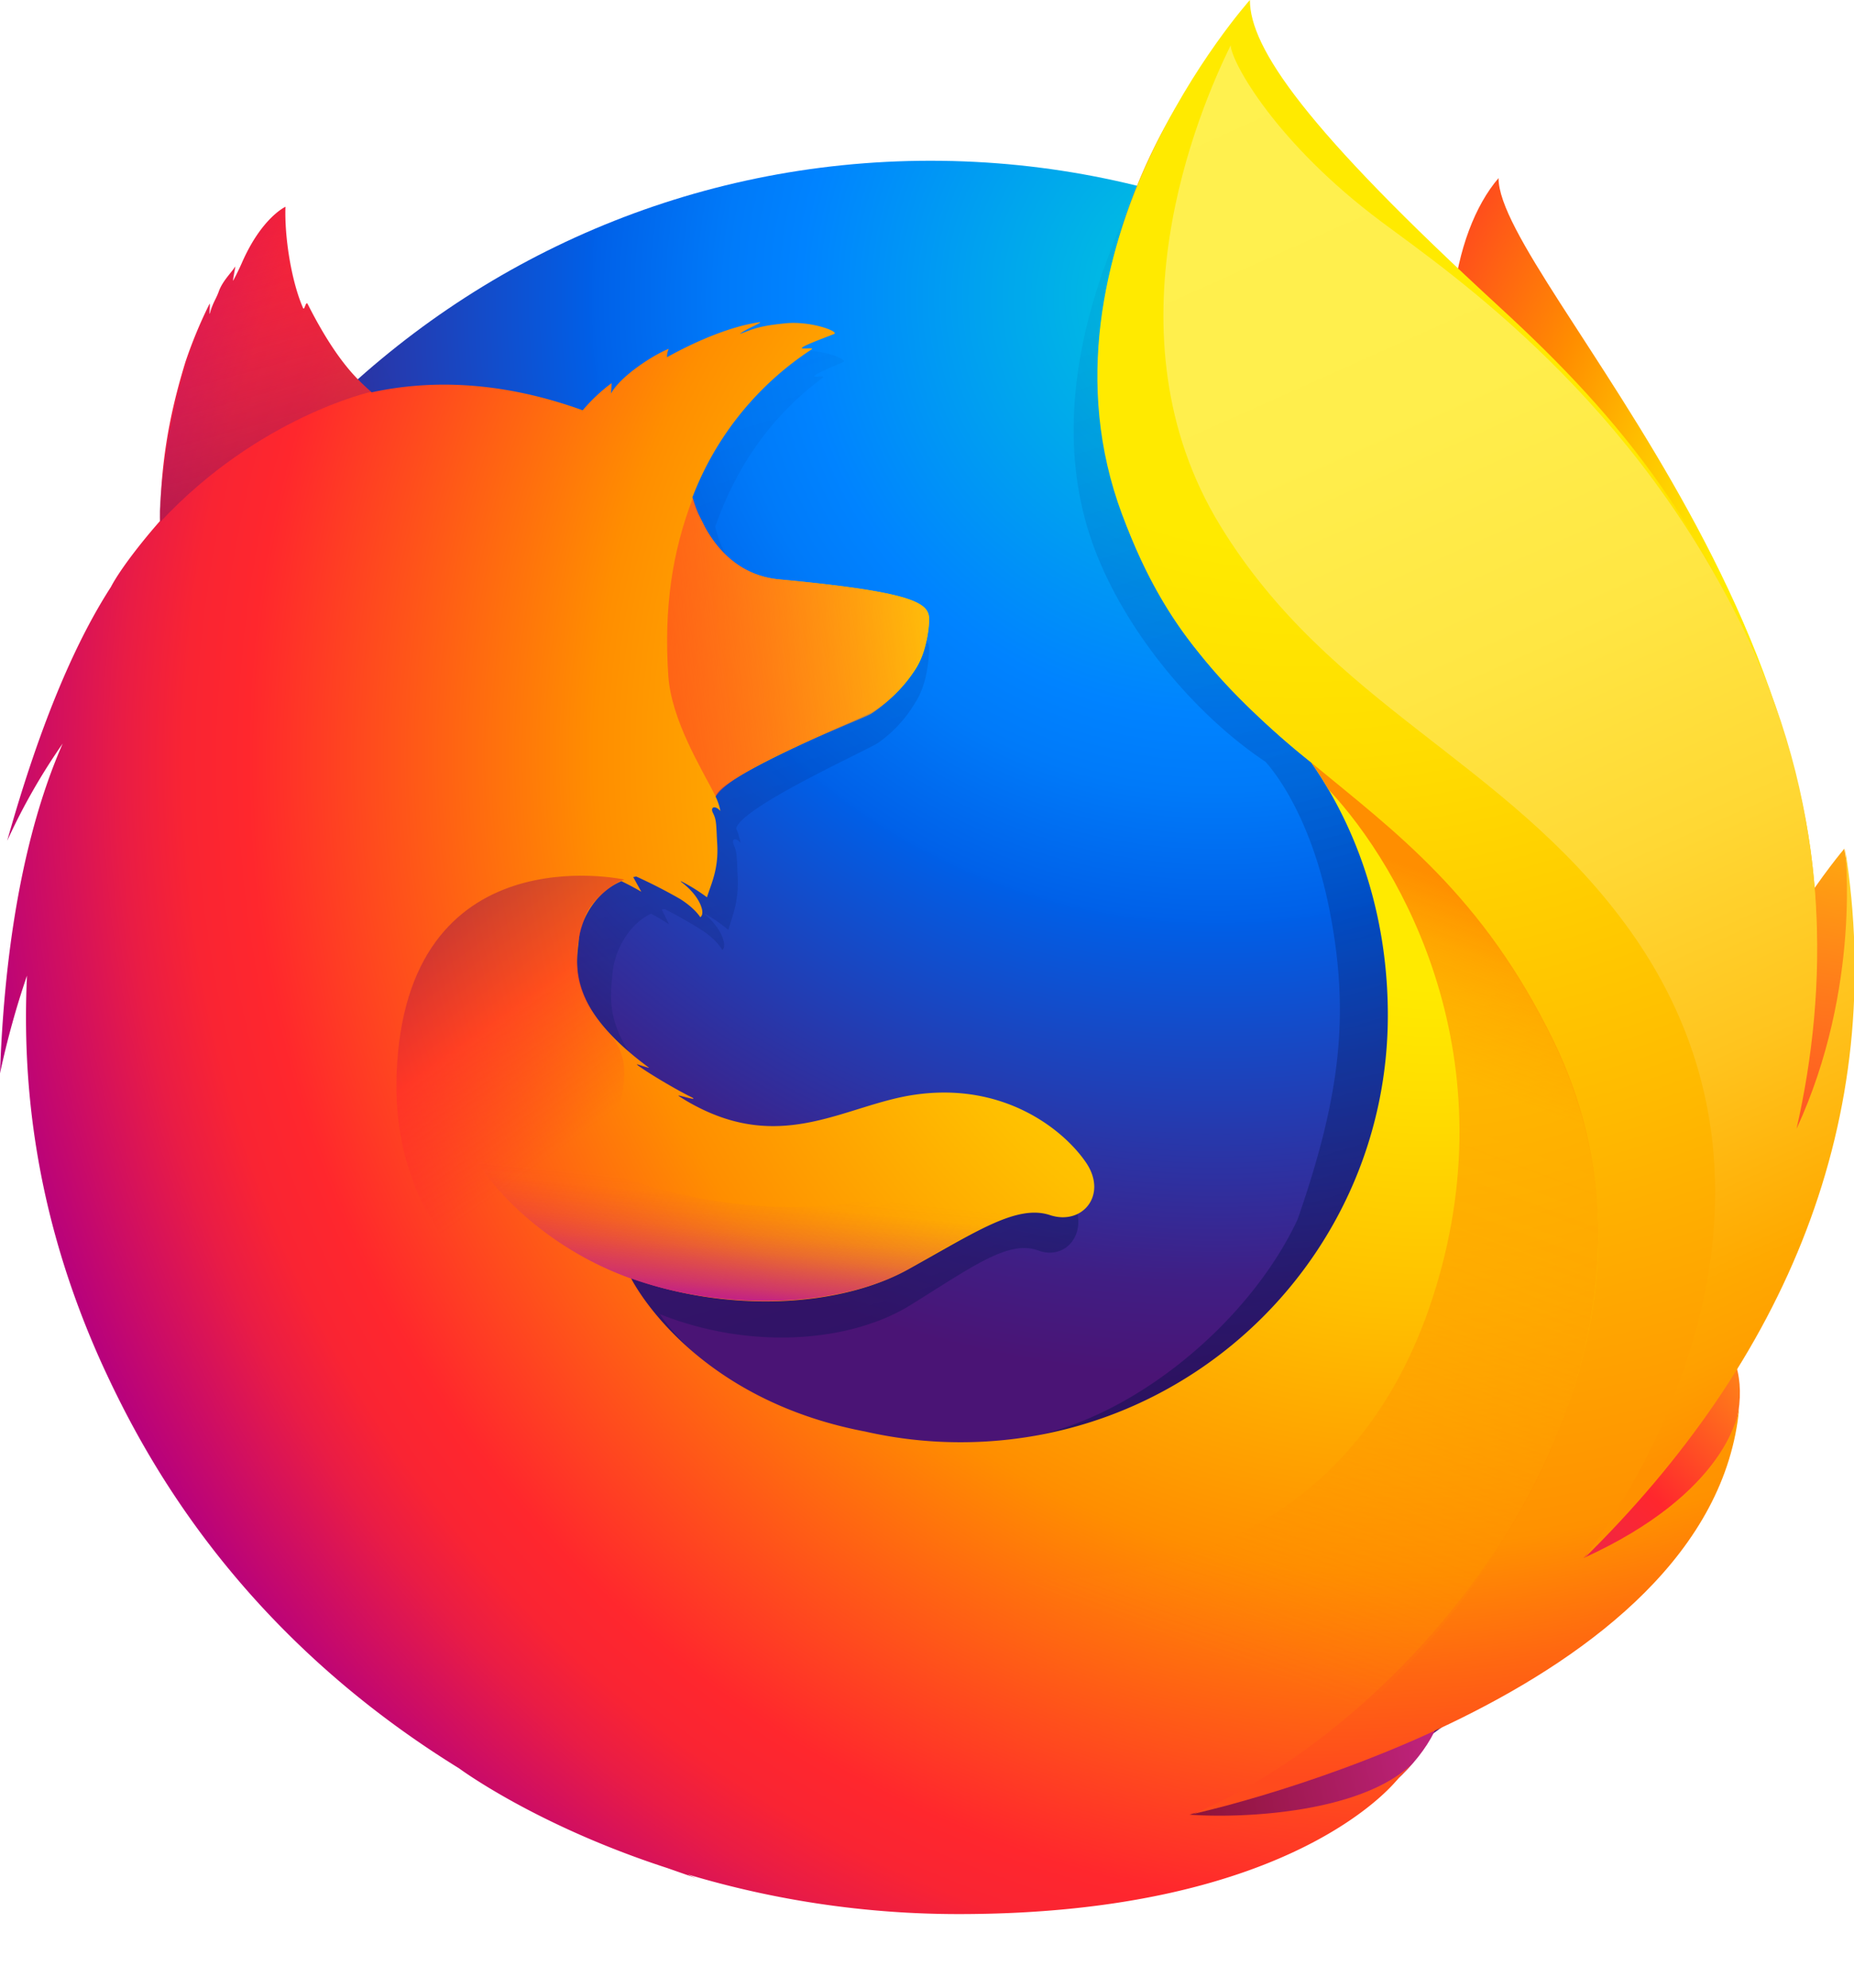 <?xml version="1.0" encoding="utf-8"?>
<svg xmlns="http://www.w3.org/2000/svg" viewBox="0 0 953 1022">
<radialGradient id="a" cx="-14516" cy="-8331.1" r="450.88" fx="-14544" gradientTransform="matrix(.76 .03 -.05 1.12 11552 10071)" gradientUnits="userSpaceOnUse">
<stop offset=".1" stop-color="#ffea00"/>
<stop offset=".17" stop-color="#ffde00"/>
<stop offset=".28" stop-color="#ffbf00"/>
<stop offset=".43" stop-color="#ff8e00"/>
<stop offset=".77" stop-color="#ff272d"/>
<stop offset=".87" stop-color="#e0255a"/>
<stop offset=".95" stop-color="#cc2477"/>
<stop offset="1" stop-color="#c42482"/>
</radialGradient>
<radialGradient id="b" cx="-7564.7" cy="-7923.6" r="791.23" gradientTransform="matrix(1.23 0 0 1.23 9929.8 9899.4)" gradientUnits="userSpaceOnUse">
<stop offset="0" stop-color="#00ccda"/>
<stop offset=".22" stop-color="#0083ff"/>
<stop offset=".26" stop-color="#007af9"/>
<stop offset=".33" stop-color="#0060e8"/>
<stop offset=".33" stop-color="#005fe7"/>
<stop offset=".44" stop-color="#2639ad"/>
<stop offset=".52" stop-color="#401e84"/>
<stop offset=".57" stop-color="#4a1475"/>
</radialGradient>
<linearGradient id="c" x1="540.67" x2="349.23" y1="729.19" y2="102.96" gradientUnits="userSpaceOnUse">
<stop offset="0" stop-color="#000f43" stop-opacity=".4"/>
<stop offset=".48" stop-color="#001962" stop-opacity=".17"/>
<stop offset="1" stop-color="#002079" stop-opacity="0"/>
</linearGradient>
<radialGradient id="d" cx="-8295.9" cy="-6518.6" r="266.89" gradientTransform="matrix(1.22 .12 -.12 1.22 10304 9602)" gradientUnits="userSpaceOnUse">
<stop offset="0" stop-color="#ffea00"/>
<stop offset=".5" stop-color="#ff272d"/>
<stop offset="1" stop-color="#c42482"/>
</radialGradient>
<radialGradient id="e" cx="-8320.1" cy="-6774.5" r="445.68" gradientTransform="matrix(1.22 .12 -.12 1.22 10304 9602)" gradientUnits="userSpaceOnUse">
<stop offset="0" stop-color="#ffe900"/>
<stop offset=".16" stop-color="#ffaf0e"/>
<stop offset=".32" stop-color="#ff7a1b"/>
<stop offset=".47" stop-color="#ff4e26"/>
<stop offset=".62" stop-color="#ff2c2e"/>
<stop offset=".76" stop-color="#ff1434"/>
<stop offset=".89" stop-color="#ff0538"/>
<stop offset="1" stop-color="#ff0039"/>
</radialGradient>
<radialGradient id="f" cx="-8257" cy="-6361.3" r="408.96" gradientTransform="matrix(1.22 .12 -.12 1.22 10304 9602)" gradientUnits="userSpaceOnUse">
<stop offset="0" stop-color="#ff272d"/>
<stop offset=".5" stop-color="#c42482"/>
<stop offset=".99" stop-color="#620700"/>
</radialGradient>
<radialGradient id="g" cx="715.19" cy="394.04" r="782.18" fx="743.17" fy="380.21" gradientUnits="userSpaceOnUse">
<stop offset=".16" stop-color="#ffea00"/>
<stop offset=".23" stop-color="#ffde00"/>
<stop offset=".37" stop-color="#ffbf00"/>
<stop offset=".54" stop-color="#ff8e00"/>
<stop offset=".76" stop-color="#ff272d"/>
<stop offset=".8" stop-color="#f92433"/>
<stop offset=".84" stop-color="#e91c45"/>
<stop offset=".89" stop-color="#cf0e62"/>
<stop offset=".94" stop-color="#b5007f"/>
</radialGradient>
<radialGradient id="h" cx="670.34" cy="31.29" r="891.45" gradientUnits="userSpaceOnUse">
<stop offset=".28" stop-color="#ffea00"/>
<stop offset=".4" stop-color="#fd0"/>
<stop offset=".63" stop-color="#ffba00"/>
<stop offset=".86" stop-color="#ff9100"/>
<stop offset=".93" stop-color="#ff6711"/>
<stop offset=".99" stop-color="#ff4a1d"/>
</radialGradient>
<linearGradient id="i" x1="150.45" x2="534.39" y1="375.21" y2="316.53" gradientUnits="userSpaceOnUse">
<stop offset="0" stop-color="#c42482" stop-opacity=".5"/>
<stop offset=".47" stop-color="#ff272d" stop-opacity=".5"/>
<stop offset=".49" stop-color="#ff2c2c" stop-opacity=".5"/>
<stop offset=".68" stop-color="#ff7a1a" stop-opacity=".72"/>
<stop offset=".83" stop-color="#ffb20d" stop-opacity=".87"/>
<stop offset=".94" stop-color="#ffd605" stop-opacity=".96"/>
<stop offset="1" stop-color="#ffe302"/>
</linearGradient>
<linearGradient id="j" x1="142.58" x2="102.54" y1="265.27" y2="121.32" gradientUnits="userSpaceOnUse">
<stop offset="0" stop-color="#891551" stop-opacity=".6"/>
<stop offset="1" stop-color="#c42482" stop-opacity="0"/>
</linearGradient>
<linearGradient id="k" x1="220.55" x2="303.03" y1="465.39" y2="580.61" gradientUnits="userSpaceOnUse">
<stop offset=".01" stop-color="#891551" stop-opacity=".5"/>
<stop offset=".48" stop-color="#ff272d" stop-opacity=".5"/>
<stop offset="1" stop-color="#ff272d" stop-opacity="0"/>
</linearGradient>
<linearGradient id="l" x1="378.25" x2="385.79" y1="667.12" y2="593.1" gradientUnits="userSpaceOnUse">
<stop offset="0" stop-color="#c42482"/>
<stop offset=".08" stop-color="#c42482" stop-opacity=".8"/>
<stop offset=".21" stop-color="#c42482" stop-opacity=".57"/>
<stop offset=".33" stop-color="#c42482" stop-opacity=".36"/>
<stop offset=".45" stop-color="#c42482" stop-opacity=".2"/>
<stop offset=".56" stop-color="#c42482" stop-opacity=".1"/>
<stop offset=".67" stop-color="#c42482" stop-opacity=".02"/>
<stop offset=".77" stop-color="#c42482" stop-opacity="0"/>
</linearGradient>
<linearGradient id="m" x1="620.53" x2="926.19" y1="36.12" y2="719.61" gradientUnits="userSpaceOnUse">
<stop offset="0" stop-color="#fff14f"/>
<stop offset=".27" stop-color="#ffee4c"/>
<stop offset=".45" stop-color="#ffe643"/>
<stop offset=".61" stop-color="#ffd834"/>
<stop offset=".76" stop-color="#ffc41e"/>
<stop offset=".89" stop-color="#ffab02"/>
<stop offset=".9" stop-color="#ffa900"/>
<stop offset=".95" stop-color="#ffa000"/>
<stop offset="1" stop-color="#ff9100"/>
</linearGradient>
<linearGradient id="n" x1="680.88" x2="536.1" y1="429.21" y2="817.96" gradientUnits="userSpaceOnUse">
<stop offset="0" stop-color="#ff8e00"/>
<stop offset=".04" stop-color="#ff8e00" stop-opacity=".86"/>
<stop offset=".08" stop-color="#ff8e00" stop-opacity=".73"/>
<stop offset=".13" stop-color="#ff8e00" stop-opacity=".63"/>
<stop offset=".18" stop-color="#ff8e00" stop-opacity=".56"/>
<stop offset=".23" stop-color="#ff8e00" stop-opacity=".5"/>
<stop offset=".28" stop-color="#ff8e00" stop-opacity=".5"/>
<stop offset=".39" stop-color="#ff8e00" stop-opacity=".48"/>
<stop offset=".52" stop-color="#ff8e00" stop-opacity=".42"/>
<stop offset=".68" stop-color="#ff8e00" stop-opacity=".3"/>
<stop offset=".84" stop-color="#ff8e00" stop-opacity=".17"/>
<stop offset="1" stop-color="#ff8e00" stop-opacity="0"/>
</linearGradient>
<path fill="url(#a)" d="M770.28 91.56c-23.95 27.88-35.1 90.64-10.82 154.26s61.5 49.8 84.7 114.67c30.62 85.6 16.37 200.6 16.37 200.6s36.8 106.6 62.47-6.63c56.8-212.7-152.72-410.5-152.72-462.9z"/>
<path fill="url(#b)" d="M478.07 974.64c245.24 0 443.9-199.74 443.9-446s-198.66-446-443.66-446S34.65 282.32 34.65 528.6c-.47 246.53 198.42 446.03 443.42 446.03z"/>
<path fill="url(#c)" d="M810.67 803.64a246.89 246.89 0 0 1-30.12 18.18 704 704 0 0 0 38.3-63c9.46-10.47 18.13-20.65 25.2-31.65 3.44-5.4 7.3-12.08 11.42-19.82 24.92-44.9 52.4-117.56 53.18-192.2v-5.66a257.6 257.6 0 0 0-5.71-55.75l.56 4.3-.64-3.3c.37 2 .66 4 1 6 5.1 43.22 1.47 85.37-16.68 116.45l-.87 1.32c9.4-47.23 12.56-99.4 2.1-151.6 0 0-4.2-25.38-35.38-102.44-18-44.35-49.83-80.72-78-107.2-24.7-30.55-47.1-51-59.47-64.06-25.82-27.2-36.64-47.57-41.1-60.87-3.85-1.93-53.14-49.8-57.05-51.63-21.5 33.35-89.16 137.67-57 235.15 14.58 44.17 51.47 90 90.07 115.74 1.7 1.94 23 25 33.1 77.16 10.45 53.85 5 95.86-16.54 158-25.3 54.5-90.07 108.4-150.72 113.9-129.67 11.78-177.15-65.1-177.15-65.1 46.34 18.52 97.57 14.65 128.72-4.56 31.4-19.43 50.4-33.83 65.8-28.15C548.86 648.43 561 632 550.1 615a78.5 78.5 0 0 0-79.4-34.57c-31.43 5.1-60.23 30-101.4 5.9a85.53 85.53 0 0 1-7.73-5.06c-2.7-1.8 8.83 2.72 6.13.7-8-4.35-22.2-13.84-25.88-17.22-.6-.56 6.22 2.18 5.6 1.62-38.5-31.7-33.7-53.13-32.5-66.57 1-10.75 8-24.52 19.75-30.1 5.7 3.1 9.24 5.48 9.24 5.48l-3.74-7.58c.46-.2.9-.15 1.36-.34 4.66 2.25 15 8.1 20.4 11.67 7.07 5 9.33 9.44 9.33 9.44s1.86-1 .48-5.37c-.5-1.78-2.65-7.45-9.65-13.17h.44a81.2 81.2 0 0 1 11.87 8.24c2-7.18 5.53-14.68 4.75-28.1-.48-9.43-.26-11.87-1.92-15.5-1.5-3.13.83-4.35 3.42-1.1a32.83 32.83 0 0 0-2.21-7.4v-.24c3.23-11.24 68.25-40.46 73-43.88a67.36 67.36 0 0 0 19.13-20.8c3.62-5.76 6.34-13.85 7-26.1.36-8.84-3.76-14.73-69.5-21.62-18-1.77-28.53-14.8-34.53-26.82-1.1-2.6-2.2-4.94-3.33-7.28a58 58 0 0 1-2.56-8.43c10.75-30.87 28.8-57 55.37-76.7 1.45-1.32-5.78.34-4.34-1 1.7-1.54 12.7-6 14.8-7 2.54-1.2-10.88-6.9-22.73-5.5-12.07 1.36-14.63 2.8-21.07 5.53 2.67-2.66 11.17-6.15 9.18-6.13-13 2-29.18 9.56-43 18.12a10.73 10.73 0 0 1 .83-4.35c-6.44 2.73-22.26 13.8-26.87 23.14a44.33 44.33 0 0 0 .27-5.4 84.48 84.48 0 0 0-13.19 13.82l-.24.22c-37.36-15-70.23-16-98.05-9.28-6.1-6.1-9.06-1.64-22.9-32.07-.94-1.83.72 1.8 0 0-2.28-5.9 1.4 7.87 0 0-23.28 18.37-53.92 39.2-68.63 53.9-.18.6 17.16-4.9 0 0-6 1.72-5.6 5.28-6.5 37.5-.22 2.44 0 5.18-.22 7.38-11.75 15-19.75 27.64-22.78 34.2-15.2 26.18-31.93 67-48.15 131.55a334.36 334.36 0 0 1 25.79-50.32c-13.5 34.27-26.53 88.08-29.13 170.94a483.61 483.61 0 0 1 12.53-50.66 473 473 0 0 0 34.73 201.07c9.33 22.82 24.76 57.46 51 95.4C226.9 902 343.3 956 472.2 956c134.58 0 255.43-58.87 338.46-152.36z"/>
<path fill="url(#d)" d="M711.1 866.7c162.87-18.86 235-186.7 142.38-190C769.85 674 634 875.6 711.1 866.7z"/>
<path fill="url(#e)" d="M865.2 642.42C977.26 577.2 948 436.34 948 436.34s-43.25 50.24-72.62 130.32C846.4 646 797.84 681.8 865.2 642.42z"/>
<path fill="url(#f)" d="M509.47 950.06C665.7 999.9 800 876.84 717.2 835.74 642 798.68 435.3 926.5 509.46 950.06z"/>
<path fill="url(#g)" d="M876.85 702.23c3.8-5.36 8.94-22.53 13.48-30.2 27.58-44.52 27.78-80 27.78-80.84 16.66-83.22 15.15-117.2 4.9-180-8.25-50.6-44.32-123.1-75.57-158-32.2-36-9.5-24.25-40.7-50.52-27.33-30.3-53.82-60.3-68.25-72.36C634.22 43.1 636.57 24.58 638.6 21.4l-1.47 1.64C635.87 18.14 635 14 635 14s-57 57-69 152c-7.83 62 15.38 126.68 49 168a381.37 381.37 0 0 0 59 58c25.4 36.48 39.38 81.5 39.38 129.9 0 121.24-98.34 219.53-219.65 219.53a220.45 220.45 0 0 1-49.13-5.52c-57.24-10.92-90.3-39.8-106.78-59.4-9.45-11.23-13.46-19.42-13.46-19.42 51.28 18.37 108 14.53 142.47-4.52 34.75-19.26 55.77-33.55 72.84-27.92 16.82 5.6 30.2-10.67 18.2-27.54-11.77-16.85-42.4-41-87.88-34.3-34.8 5.07-66.66 29.76-112.24 5.84a96.31 96.31 0 0 1-8.55-5c-3-1.77 9.77 2.7 6.8.68-8.87-4.32-24.57-13.73-28.64-17.07-.68-.56 6.88 2.16 6.2 1.6-42.62-31.45-37.3-52.7-36-66 1.07-10.66 8.8-24.32 21.86-29.86a152.3 152.3 0 0 1 10.23 5.43l-4.14-7.5c.5-.2 1-.15 1.5-.34a268 268 0 0 1 22.6 11.57c7.83 4.95 10.32 9.36 10.32 9.36s2.06-1 .54-5.33c-.56-1.77-2.93-7.4-10.68-13.07h.48a90.85 90.85 0 0 1 13.13 8.17c2.2-7.12 6.12-14.56 5.25-27.86-.53-9.35-.28-11.78-2.12-15.4-1.65-3.1.92-4.3 3.78-1.1a30 30 0 0 0-2.44-7.34v-.24c3.57-11.14 75.53-40.12 80.77-43.5a70.31 70.31 0 0 0 21.17-20.63c4-5.72 7-13.73 7.75-25.9.25-5.48-1.44-9.82-20.5-14-11.44-2.5-29.14-4.9-56.43-7.47-19.9-1.76-31.58-14.68-38.2-26.6-1.2-2.57-2.45-4.9-3.68-7.22a53.11 53.11 0 0 1-2.83-8.36 158.47 158.47 0 0 1 61.28-76.06c1.6-1.3-6.4.33-4.8-1 1.87-1.52 14.06-5.93 16.37-6.92 2.8-1.2-12-6.84-25.16-5.47-13.36 1.35-16.2 2.78-23.32 5.5 3-2.64 12.37-6.1 10.16-6.08-14.4 2-32.3 9.48-47.6 18a9.68 9.68 0 0 1 .92-4.31c-7.13 2.7-24.64 13.67-29.73 23a39.49 39.49 0 0 0 .29-5.35 88.68 88.68 0 0 0-14.6 13.7l-.27.22c-41.3-14.9-77.68-15.9-108.43-9.2-6.74-6.06-17.57-15.23-32.9-45.4-1-1.82-1.6 3.75-2.4 2-6-13.8-9.55-36.44-9-52 0 0-12.32 5.6-22.5 29.06a152.9 152.9 0 0 1-4.32 8.87c-.56.68 1.27-7.7 1-7.24-1.77 3-6.36 7.2-8.37 12.62-1.38 4-3.32 6.27-4.56 11.3l-.3.46c-.1-1.48.37-6.08 0-5.14A236.1 236.1 0 0 0 95.34 186c-5.5 18-11.88 42.6-12.9 74.57-.24 2.42 0 5.14-.25 7.32-13 14.83-21.86 27.4-25.2 33.9-16.8 26-35.33 66.44-53.3 130.46a319.14 319.14 0 0 1 28.54-50C17.32 416.25 2.9 469.62 0 551.8a438.52 438.52 0 0 1 13.87-50.24C11.3 556.36 17.68 624.3 52.32 701c20.57 45 67.92 136.6 183.62 208.05 0 0 39.36 29.3 107 51.26l15.23 5.33a93.43 93.43 0 0 1-4.7-2.05A484.88 484.88 0 0 0 492.27 984c175.18.15 226.85-70.2 226.85-70.2l-.5.38q3.7-3.5 7.14-7.26C698.1 933 635 934.76 611.45 932.87c40.22-11.8 66.7-21.8 118.17-41.52q9-3.36 18.48-7.64l5.8-2.68a349.21 349.21 0 0 0 70.26-44c51.7-41.3 62.95-81.56 68.83-108.1-.82 2.54-3.37 8.47-5.17 12.32-13.3 28.48-42.84 46-74.9 60.95a689 689 0 0 0 42.38-62.44c10.48-10.37 13.7-26.6 21.56-37.53z"/>
<path fill="url(#h)" d="M813.92 801c21.08-23.24 40-49.82 54.35-80 36.9-77.58 94-206.58 49-341.3C881.77 273.22 833 215 771.1 158.12 670.56 65.76 642.48 24.52 642.48 0c0 0-116.1 129.4-65.74 264.38s153.46 130 221.68 270.87c80.27 165.74-64.95 346.6-185 397.24 7.35-1.63 267-60.38 280.6-208.88-.35 2.73-6.2 43.8-80.1 77.4z"/>
<path fill="url(#i)" d="M477.6 319.37c.4-8.77-4.16-14.66-76.68-21.46-29.84-2.76-41.26-30.33-44.75-41.94-10.6 27.56-15 56.5-12.64 91.48 1.6 22.92 17 47.52 24.37 62 0 0 1.64-2.13 2.4-2.9 13.86-14.43 71.94-36.42 77.4-39.54 6.02-3.84 28.9-20.56 29.92-47.63z"/>
<path fill="url(#j)" d="M158.3 156.47c-1-1.82-1.6 3.75-2.4 2-6-13.8-9.58-36.2-8.72-52 0 0-12.32 5.6-22.5 29.06-1.9 4.2-3.1 6.54-4.32 8.86-.56.68 1.27-7.7 1-7.24-1.77 3-6.36 7.2-8.35 12.38-1.65 4.24-3.35 6.52-4.6 11.77-.4 1.43.4-6.32.05-5.38C84.72 201.68 80.2 271 82.7 268c50.48-53.86 108.3-66.64 108.3-66.64-6.15-4.53-19.53-17.63-32.7-44.9z"/>
<path fill="url(#k)" d="M349.84 720.1c-69.72-29.77-149-71.75-146-167.14C207.92 427.35 321 452.18 321 452.18c-4.27 1-15.68 9.16-19.72 17.82-4.27 10.83-12.07 35.28 11.55 60.9 37.1 40.2-76.2 95.36 98.66 199.57 4.4 2.4-41-1.43-61.64-10.36z"/>
<path fill="url(#l)" d="M325.07 657.5c49.44 17.2 107 14.2 141.52-4.86 23.1-12.85 52.7-33.43 70.92-28.35-15.78-6.24-27.73-9.15-42.1-9.86-2.45 0-5.38-.05-8-.32a136.23 136.23 0 0 0-15.76.86c-8.9.82-18.77 6.43-27.74 5.53-.48 0 8.7-3.77 8-3.6-4.75 1-9.92 1.2-15.37 1.88-3.47.4-6.45.82-9.9 1-103 8.73-190-55.8-190-55.8-7.4 25 33.17 74.3 88.52 93.57z"/>
<path fill="url(#m)" d="M813.74 801.65c104.16-102.27 156.86-226.58 134.58-366 0 0 8.9 71.5-24.85 144.63 16.2-71.4 18.1-160.1-25-252C841 205.64 746.45 141.1 710.35 114.2c-54.7-40.8-77.35-82.32-77.78-90.9-16.34 33.48-65.77 148.2-5.3 247 56.64 92.56 145.86 120 208.33 204.95 115.08 156.42-21.85 326.4-21.85 326.4z"/>
<path fill="url(#n)" d="M798.8 535.55C762.4 460.35 717 427.55 674 392c5 7 6.23 9.47 9 14 37.83 40.32 93.6 138.66 53.1 262.1C659.88 900.48 355 791.06 323 760.32c12.93 134.5 238 198.84 384.6 111.63C791 793 858.47 658.8 798.8 535.55z"/>
</svg>
